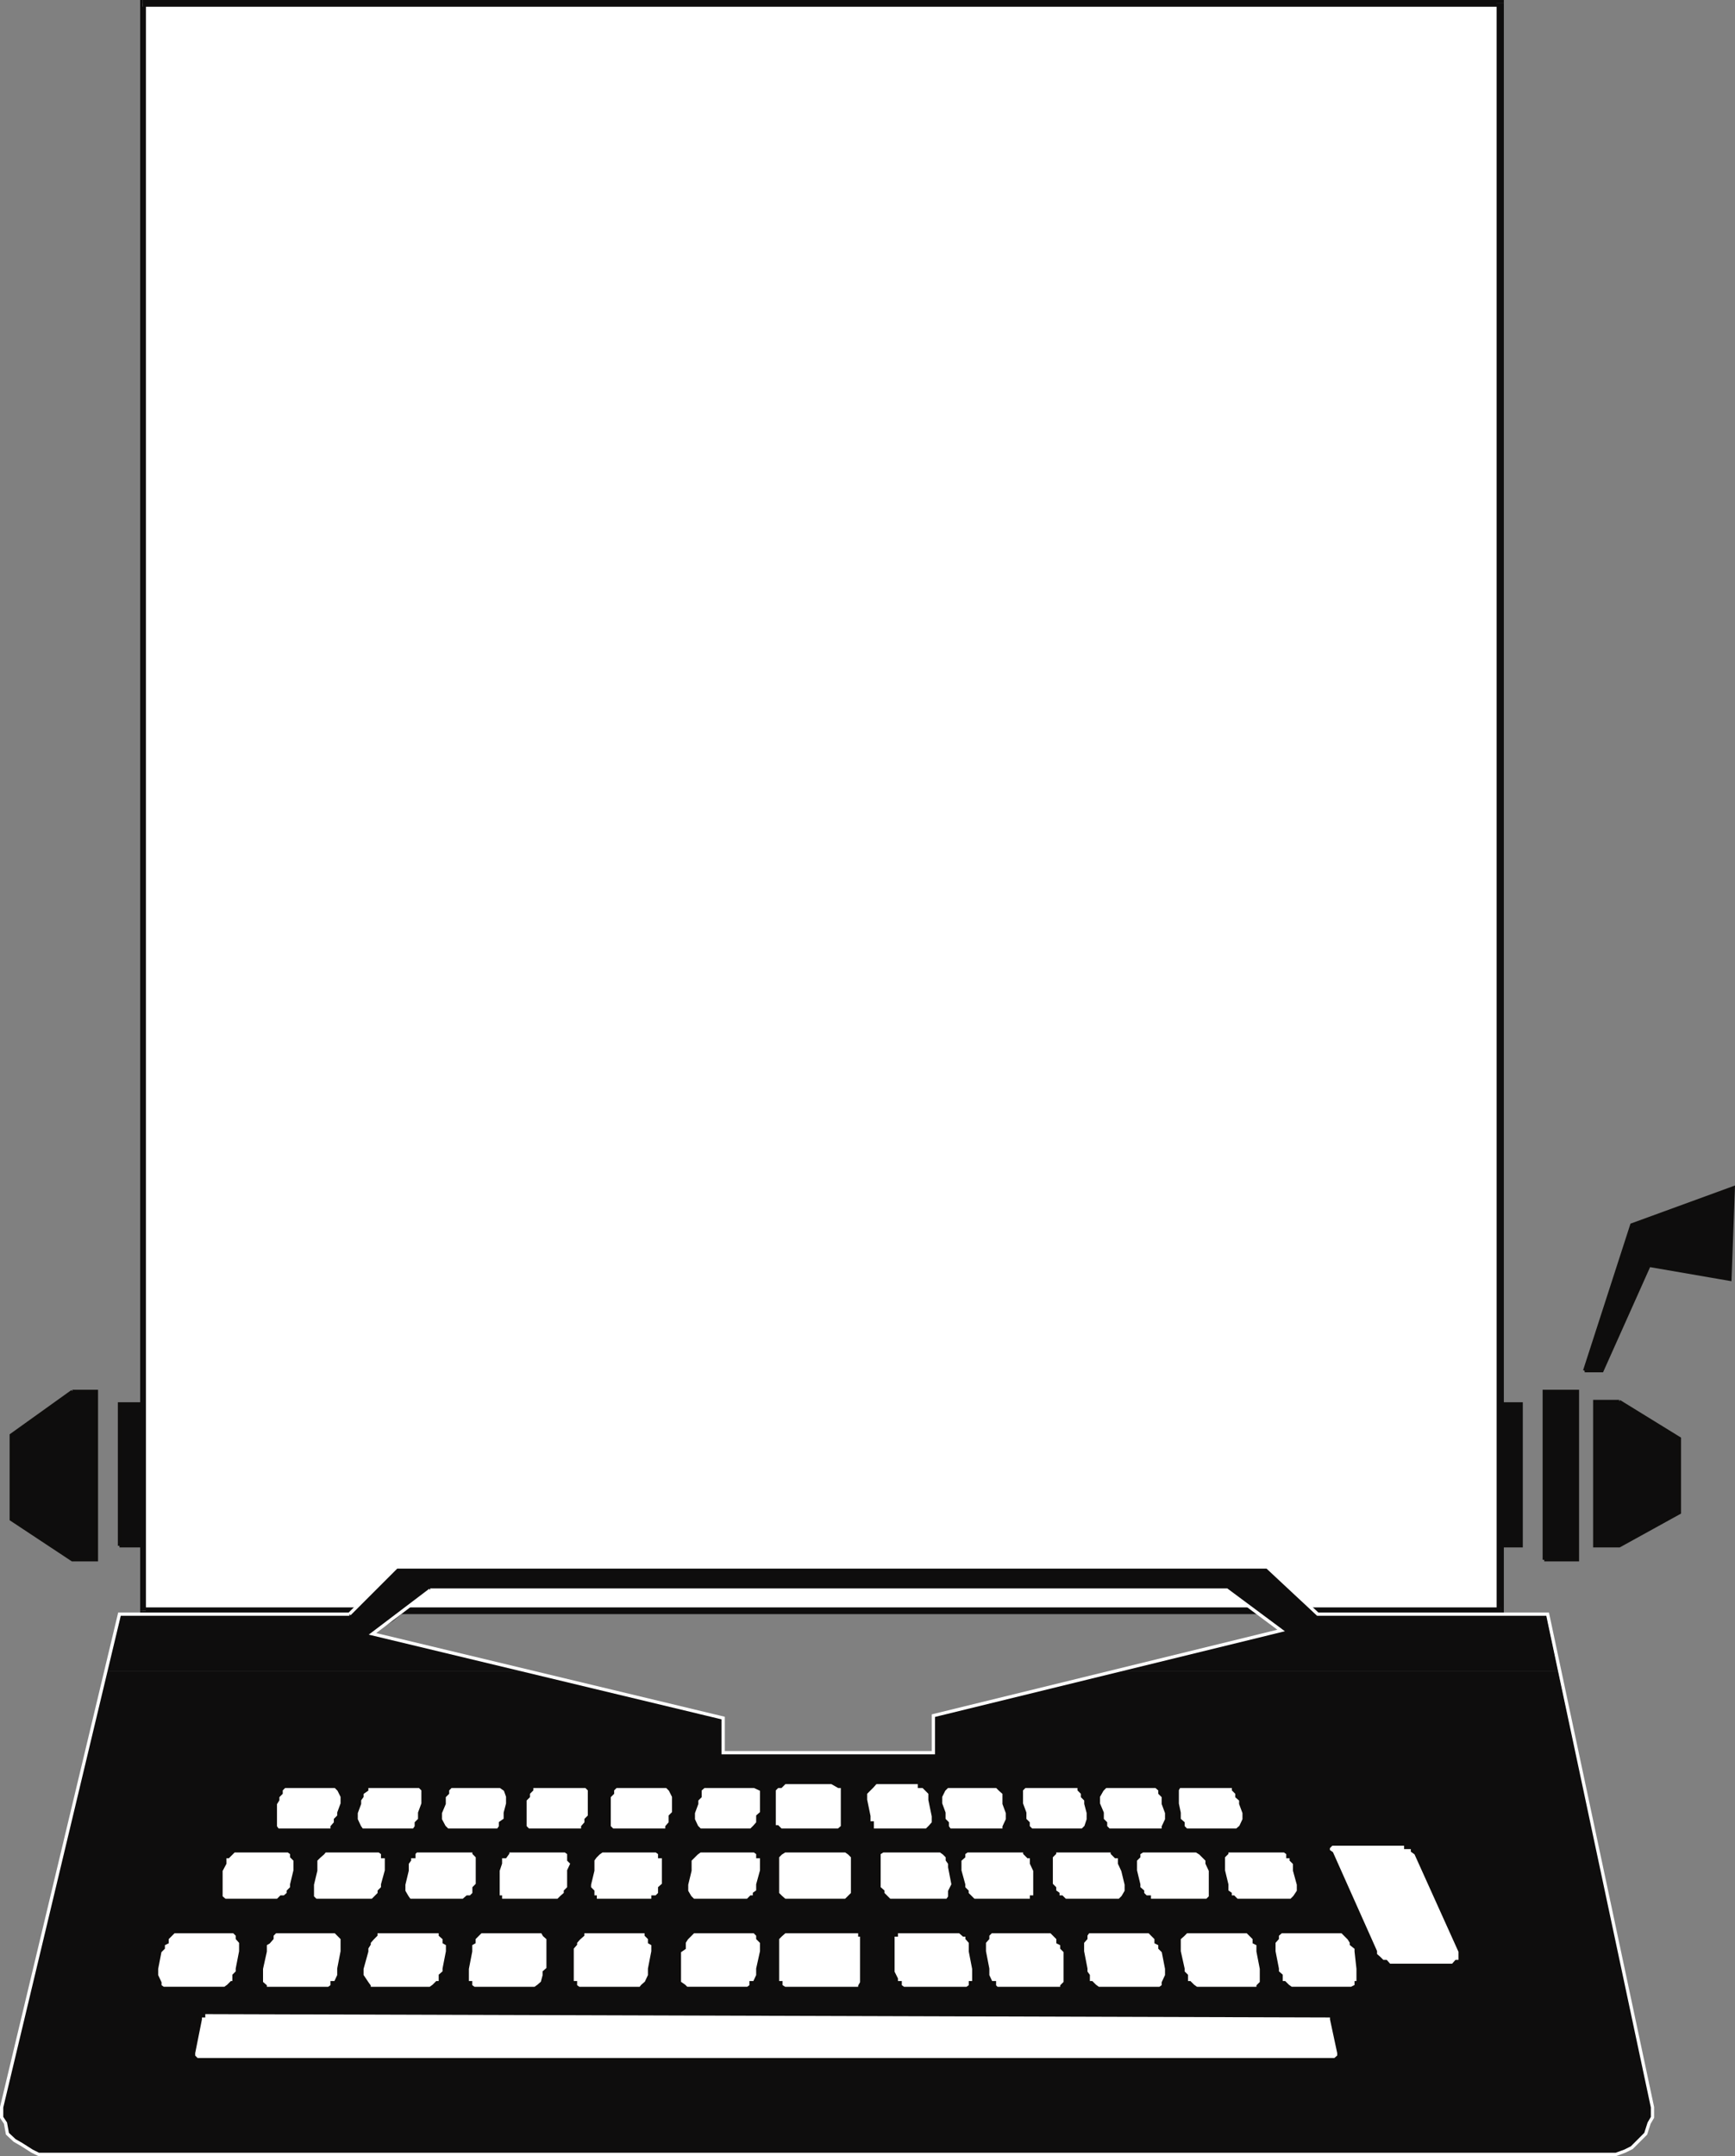 <svg xmlns="http://www.w3.org/2000/svg" width="360.698" height="448.141"><rect width="100%" height="100%" fill="#808080" stroke="none"/><path fill="#0e0d0d" stroke="#0e0d0c" stroke-miterlimit="10" stroke-width=".68" d="M24.84 321.3h291.402v-29.5H24.84v29.5m296.203 2.903h6.899v-35h-6.899v35m-306-35h5v35h-5L2.34 315.801v-17.5l12.703-9.098M336.64 291.3h-5.097v30h5.098l12.5-6.898V299l-12.5-7.7m-7.199-6.398 9.8-30.3 21.098-7.7-.7 19-16.8-2.902-9.797 21.902h-3.601"/><path fill="#fff" d="M29.64.703h282.302v334.098H29.64V.703"/><path fill="#0e0d0d" d="M312.64.703 311.943 0H29.64v1.402h282.3l-.8-.699h1.5V0h-.7l.7.703"/><path fill="#0e0d0d" d="m311.942 335.5.699-.7V.704h-1.5v334.098l.8-.7v1.399h.7v-.7l-.7.7"/><path fill="#0e0d0d" d="m29.14 334.8.5.7h282.302v-1.398H29.64l.699.699h-1.2v.699h.5l-.5-.7"/><path fill="#0e0d0d" d="m29.64 0-.5.703v334.098h1.2V.703l-.7.7V0h-.5v.703l.5-.703"/><path fill="#0e0d0d" d="M24.84 336.902V335.5h47.8l9.802-9.797h181l10.5 9.797h47.8v1.402h-58.3l-8.399-6.402H89.442l-7.7 6.402H24.84M21.942 347.3l2.898-10.398h56.902l-4.3 2.7 31.699 7.699h-87.2m210.801-.001 33.598-8.398-2.898-2h58.3l2.2 10.399h-91.2"/><path fill="#0e0d0d" d="M21.942 347.3.34 438v2.102l.8 1.199.403 2.199 1.5 1.402 1.399.801 2.199 1.399 1.402.699h327.899l1.898-.7 1.402-.699 1.5-1.5 1.399-1.402.699-2.2.703-1.198V438l-19.601-90.7h-91.2l-38.699 9.302v7.699H150.34v-7.2l-41.2-9.8H21.943"/><path fill="none" stroke="#fff" stroke-miterlimit="10" stroke-width=".68" d="m72.64 335.5 9.802-9.797h181l10.5 9.797h47.8L343.543 438v2.102l-.703 1.199-.7 2.199-1.398 1.402-1.5 1.5-1.402.7-1.898.699H8.043l-1.402-.7-2.2-1.398-1.398-.8-1.5-1.403-.402-2.2-.801-1.198V438l24.5-102.5h47.8"/><path fill="none" stroke="#fff" stroke-miterlimit="10" stroke-width=".68" d="M89.442 330.5h165.601l11.297 8.402-72.297 17.7v7.699H150.34v-7.2l-72.898-17.5 12-9.101"/><path fill="#fff" stroke="#0e0d0c" stroke-miterlimit="10" stroke-width=".68" d="m42.34 418.3 233.8.7h.7v.703l1.5 7v.7l-.797.699H40.942l-.7-.7v-.699l1.399-7V419h.699v-.7m235.203-35h14.7v.7h1.398v.703l.699.5 9.203 20.399v2.101h-.8l-.7.797H288.84l-.7-.797h-.698l-.7-.703-.8-.7v-.698l-9.102-20.399-.7-.5V384l.7-.7h.703"/><path fill="#fff" d="M164.543 401.5h14.2v.703h.398v9.899l-.399.699v.5h-15.601l-.801-.5v-.7h-.7v-9.199l.7-.699.8-.703h1.403m34.297 0h-12.5v.703h-.7v7.7l.7 1.398v.8h.8v.7l.7.5h13.203l.7-.5v-.7h.699v-2.898l-.7-3.601v-1.899l-.699-.8v-.7h-.703l-.797-.703h-.703m18.3 0h-11.097l-.703.703v.7l-.7.8v1.899l.7 3.601v1.399l.703 1.5h.7v.699l.5.5h13.5v-.5l.699-.7v-6.5l-.7-.699v-.8l-.8-.399v-.8l-.7-.7-.699-.703h-1.402m20.402 0h-11.3l-.5.703v.7l-.7.8v1.899l.7 3.601v.7l.5.699v1.5h.699l.699.699.699.5h12.8l.7-.5v-.7l.703-1.5v-1.398l-.703-3.601-.7-.7v-.8l-.8-.399v-.8l-.7-.7-.698-.703h-1.399m20.399 0H246.64l-.7.703-.8.7v2.699l.8 3.601v.7l.7.699v1.5h.699l.703.699.7.5h12.8v-.5l.7-.7v-2.898l-.7-3.601v-1.5l-.8-.399v-.8l-1.403-1.403h-1.398m19.602 0H266.34l-.797.703v.7l-.703.8v1.899l.703 3.601v.7l.797.699v1.5h.703l.7.699.699.5h12.5l1-.5v-.7h.398v-2.898l-.398-3.601v-.7l-1-.8v-.399l-.5-.8-.7-.7-.699-.703h-1.5m-132 0h11.297l.703.703v.7l.797.8v1.899l-.797 3.601v1.399l-.703 1.5h-.7v.699l-.698.5h-12.7l-.5-.5-1-.7v-6.5l1-.699v-1.199l.5-.8.7-.7.699-.703h1.402m-23 0h11.797v.703l.703.7v.8l.7.399v1.5l-.7 3.601v1.399l-.703 1.5-.797.699-.402.5H120.34l-.7-.5v-.7h-.698v-7.199l.699-.8v-.399l.699-.8.8-.7v-.703h1.403m-21.101 0h11.3l.399.703.8.7v6.3l-.8.7v.699l-.399 1.5-.8.699-.7.5H98.543l-.703-.5v-.7h-.7v-2.898l.7-3.601v-1.5l.703-.399v-.8l.7-.7.699-.703h1.5m-21.899 0h12v.703l.797.7v.8l.703.399v1.5l-.703 3.601v.7l-.797.699v1.5h-.703l-.7.699-.698.5h-12.7v-.5l-.5-.7-1-1.5v-1.398l1-3.601v-.7l.5-.8v-.399l.7-.8.699-.7v-.703h1.402m-21.101 0h11.3l.7.703.699.7v2.699l-.7 3.601v1.399l-.699 1.5h-.699v.699l-.703.5h-13.2v-.5l-.8-.7v-2.898l.8-3.601v-1.5l.7-.399.703-.8v-.7l.7-.703h1.199m-20.899 0h11.098l.699.703v.7l.703.8v1.899l-.703 3.601v.7l-.7.699v1.5h-.5l-.698.699-.7.5h-12.8l-.7-.5v-.7l-.699-1.5v-1.398l.7-3.601.699-.7v-.8l.8-.399v-.8l.7-.7.699-.703h1.402"/><path fill="none" stroke="#0e0d0c" stroke-miterlimit="10" stroke-width=".68" d="M164.543 401.5h14.2v.703h.398v9.899l-.399.699v.5h-15.601l-.801-.5v-.7h-.7v-9.199l.7-.699.8-.703h1.403m34.297 0h-12.5v.703h-.7v7.7l.7 1.398v.8h.8v.7l.7.5h13.203l.7-.5v-.7h.699v-2.898l-.7-3.601v-1.899l-.699-.8v-.7h-.703l-.797-.703h-.703m18.3 0h-11.097l-.703.703v.7l-.7.8v1.899l.7 3.601v1.399l.703 1.5h.7v.699l.5.5h13.5v-.5l.699-.7v-6.5l-.7-.699v-.8l-.8-.399v-.8l-.7-.7-.699-.703h-1.402m20.402 0h-11.3l-.5.703v.7l-.7.8v1.899l.7 3.601v.7l.5.699v1.5h.699l.699.699.699.5h12.8l.7-.5v-.7l.703-1.5v-1.398l-.703-3.601-.7-.7v-.8l-.8-.399v-.8l-.7-.7-.698-.703h-1.399m20.399 0H246.64l-.7.703-.8.7v2.699l.8 3.601v.7l.7.699v1.5h.699l.703.699.7.5h12.8v-.5l.7-.7v-2.898l-.7-3.601v-1.5l-.8-.399v-.8l-1.403-1.403h-1.398m19.602 0H266.34l-.797.703v.7l-.703.8v1.899l.703 3.601v.7l.797.699v1.5h.703l.7.699.699.5h12.5l1-.5v-.7h.398v-2.898l-.398-3.601v-.7l-1-.8v-.399l-.5-.8-.7-.7-.699-.703h-1.5m-132 0h11.297l.703.703v.7l.797.8v1.899l-.797 3.601v1.399l-.703 1.5h-.7v.699l-.698.5h-12.7l-.5-.5-1-.7v-6.5l1-.699v-1.199l.5-.8.7-.7.699-.703h1.402m-23 0h11.797v.703l.703.7v.8l.7.399v1.5l-.7 3.601v1.399l-.703 1.5-.797.699-.402.5H120.34l-.7-.5v-.7h-.698v-7.199l.699-.8v-.399l.699-.8.8-.7v-.703h1.403m-21.101 0h11.3l.399.703.8.7v6.3l-.8.7v.699l-.399 1.5-.8.699-.7.5H98.543l-.703-.5v-.7h-.7v-2.898l.7-3.601v-1.5l.703-.399v-.8l.7-.7.699-.703h1.5m-21.899 0h12v.703l.797.7v.8l.703.399v1.5l-.703 3.601v.7l-.797.699v1.5h-.703l-.7.699-.698.5h-12.7v-.5l-.5-.7-1-1.5v-1.398l1-3.601v-.7l.5-.8v-.399l.7-.8.699-.7v-.703h1.402m-21.101 0h11.3l.7.703.699.7v2.699l-.7 3.601v1.399l-.699 1.5h-.699v.699l-.703.5h-13.2v-.5l-.8-.7v-2.898l.8-3.601v-1.5l.7-.399.703-.8v-.7l.7-.703h1.199m-20.899 0h11.098l.699.703v.7l.703.8v1.899l-.703 3.601v.7l-.7.699v1.5h-.5l-.698.699-.7.5h-12.8l-.7-.5v-.7l-.699-1.5v-1.398l.7-3.601.699-.7v-.8l.8-.399v-.8l.7-.7.699-.703h1.402"/><path fill="#fff" d="M163.84 384.703h12l.703.5.7.7v7.699l-.7.699-.703.699h-12.7l-.8-.7-.7-.698v-7.7l.7-.699.8-.5h.7m30.902 0h-11.199l-.8.5v7.2l.8.699v.5l1.399 1.398h12l.5-.7v-1.198l.699-1.399-.7-3.601v-.801l-.5-.7v-.699l-.699-.699-.699-.5h-.8m16.8 0h-10.5l-.703.5v.7l-.797.699v2.199l.797 2.902v.7l.703.699v.5l1.399 1.398h12v-.7h.699v-5.5l-.7-1.5v-1.398h-.699l-.699-.699v-.5h-1.5m18.297 0h-10.598v.5l-.699.7v5.8l.7.7v.699l.699.5v.699h.8l.7.699h11.3l.7-.7.699-1.198v-1.399l-.7-2.902-.699-1.5v-1.399h-.8l-.7-.699v-.5h-1.402m18.203 0h-10.5l-.8.5v.7l-.7.699v2.199l.7 2.902v.7l.8.699v.5l.7.699h.699V395h12l.699-.7v-5.5l-.7-1.5v-.698l-1.398-1.399-.8-.5h-.7m17.5 0h-10.5v.5l-.703.7v2.898l.703 2.902v1.399l.7.5v.699h.699l.699.699h11.3l.7-.7.8-1.198v-1.399l-.8-2.902v-1.5l-.7-.7v-.699h-.699v-.699l-.699-.5h-1.5m-119.203 0h10.5l.703.5v.7h.797v2.898l-.797 2.902v1.399l-.703.5v.699h-.7l-.698.699H144.14l-.7-.7-.699-1.198v-1.399l.7-2.902v-2.2l1.398-1.398.703-.5h.797m-20.397 0h10.5l.699.5v.7h.8v5.8l-.8.7v1.199l-.7.699h-.699V395h-12v-.7h-.5v-1.198l-.699-.7v-.699l.7-2.902v-2.2l.5-.699.699-.699.699-.5h.8m-18.999 0h10.601l.7.5v1.399l.699.699-.7 1.5v3.601l-.699.7v.5l-.8.699-.7.699h-12v-.7h-.5v-5.5l.5-1.5v-1.398h1l.5-.699v-.5h1.399m-19 0h10.601v.5l.7.7v5.8l-.7.7v1.199l-.703.699h-.7l-.8.699h-11.2l-.5-.7-.698-1.198v-1.399l.699-2.902v-1.5l.5-.7v-.699h.902v-.699l.5-.5h1.399m-19.602 0h10.5l.703.5v.7h.797v2.898l-.797 2.902v.7l-.703.699v.5L77.442 395H65.64l-.7-.7v-2.597l.7-2.902v-2.2l.699-.699.8-.699.403-.5h.797m-18.999 0h10.602l.699.5v.7l.699.699v2.199l-.7 2.902v.7l-.698.699v.5l-.801.699h-.7l-.699.699h-11l-.8-.7v-5.5l.8-1.5v-1.398h.7l1.199-1.199h.699"/><path fill="none" stroke="#0e0d0c" stroke-miterlimit="10" stroke-width=".68" d="M163.84 384.703h12l.703.5.7.7v7.699l-.7.699-.703.699h-12.7l-.8-.7-.7-.698v-7.7l.7-.699.8-.5h.7m30.902 0h-11.199l-.8.5v7.2l.8.699v.5l1.399 1.398h12l.5-.7v-1.198l.699-1.399-.7-3.601v-.801l-.5-.7v-.699l-.699-.699-.699-.5h-.8m16.8 0h-10.5l-.703.5v.7l-.797.699v2.199l.797 2.902v.7l.703.699v.5l1.399 1.398h12v-.7h.699v-5.5l-.7-1.5v-1.398h-.699l-.699-.699v-.5h-1.5m18.297 0h-10.598v.5l-.699.7v5.8l.7.7v.699l.699.5v.699h.8l.7.699h11.3l.7-.7.699-1.198v-1.399l-.7-2.902-.699-1.5v-1.399h-.8l-.7-.699v-.5h-1.402m18.203 0h-10.5l-.8.5v.7l-.7.699v2.199l.7 2.902v.7l.8.699v.5l.7.699h.699V395h12l.699-.7v-5.5l-.7-1.5v-.698l-1.398-1.399-.8-.5h-.7m17.5 0h-10.5v.5l-.703.7v2.898l.703 2.902v1.399l.7.5v.699h.699l.699.699h11.3l.7-.7.8-1.198v-1.399l-.8-2.902v-1.5l-.7-.7v-.699h-.699v-.699l-.699-.5h-1.5m-119.203 0h10.5l.703.5v.7h.797v2.898l-.797 2.902v1.399l-.703.5v.699h-.7l-.698.699H144.14l-.7-.7-.699-1.198v-1.399l.7-2.902v-2.2l1.398-1.398.703-.5h.797m-20.397 0h10.5l.699.5v.7h.8v5.8l-.8.7v1.199l-.7.699h-.699V395h-12v-.7h-.5v-1.198l-.699-.7v-.699l.7-2.902v-2.2l.5-.699.699-.699.699-.5h.8m-18.999 0h10.601l.7.5v1.399l.699.699-.7 1.5v3.601l-.699.7v.5l-.8.699-.7.699h-12v-.7h-.5v-5.5l.5-1.5v-1.398h1l.5-.699v-.5h1.399m-19 0h10.601v.5l.7.7v5.8l-.7.7v1.199l-.703.699h-.7l-.8.699h-11.2l-.5-.7-.698-1.198v-1.399l.699-2.902v-1.5l.5-.7v-.699h.902v-.699l.5-.5h1.399m-19.602 0h10.5l.703.5v.7h.797v2.898l-.797 2.902v.7l-.703.699v.5L77.442 395H65.64l-.7-.7v-2.597l.7-2.902v-2.2l.699-.699.8-.699.403-.5h.797m-18.999 0h10.602l.699.5v.7l.699.699v2.199l-.7 2.902v.7l-.698.699v.5l-.801.699h-.7l-.699.699h-11l-.8-.7v-5.5l.8-1.5v-1.398h.7l1.199-1.199h.699"/><path fill="#fff" d="M163.14 370.5h9.802l1.398.8h.8v8.403l-.8.7h-12l-.7-.7h-.698V372l.699-.7h.699l.8-.8m28 0h-9.097l-.703.8-.7.7-.698.703v1.399l.699 3.398v1.402h.699v1.5h11.3l.7-.699.703-.8V377.5l-.703-3.398v-1.399l-.7-.703-.698-.7h-.801v-.8m14.902.8h-9.101l-.7.7-.699 1.402v1.5l.7 1.899v1.402l.699.7v.8l.5.7h11.3v-.7l.7-1.5v-1.402l-.7-1.899v-2.199l-.8-.703-.7-.7h-1.199m16.797 0h-9.797l-.703.7v2.902l.703 1.899v1.402l.7.7v.8l.699.7h10.601l.7-.7.5-1.5v-1.402l-.5-1.899v-.8l-.7-.7v-.699l-.703-.703v-.7h-1.5m16.102 0h-9.102l-.7.7-.8 1.402v1.5l.8 1.899v1.402l.7.7v.8l.703.7h11.297v-.7l.703-1.5v-1.402l-.703-1.899v-1.5l-.7-.699V372l-.8-.7h-1.398m16.101 0h-9.902l-.399.7v2.902l.399 1.899v1.402l.8.7v.8l.7.7h10.5l.8-.7.7-1.5v-1.402l-.7-1.899v-.8l-.8-.7v-.699l-.7-.703v-.7h-1.398m-107.301 0h9.098l1.5.7v4.8l-.797.7v1.402l-.703.801-.7.7h-10.597l-.703-.7-.7-1.5v-1.402l.7-1.899v-.8l.703-.7V372l.797-.7h1.402m-18.199 0h9.098l.699.7.703 1.402v3.399l-.703.699v1.402l-.7.801v.7h-11.3l-.7-.7v-6.3l.7-.7V372l.703-.7h1.5m-17.601 0h9.898l.703.7v5.5l-.703.703v.7l-.7.8v.7h-11.3l-.7-.7v-5.601l.7-.7v-.699l.703-.703v-.7h1.399m-16.802 0h8.903l1 .7.5 1.402v1.5l-.5 1.899v1.402l-1 .7v.8l-.5.7h-10.5l-.703-.7-.797-1.5v-1.402l.797-1.899v-1.5l.703-.699V372l.7-.7h1.398m-17.699 0h9.8l.7.7v2.902l-.7 1.899v1.402l-.699.7v.8l-.5.7h-10.8l-.5-.7-.7-1.5v-1.402l.7-1.899v-.8l.5-.7v-.699l1-.703v-.7h1.199m-16.802 0h9.102l.7.7.699 1.402v1.5l-.7 1.899v.699l-.699.703v.7l-.699.8v.7h-11.3l-.5-.7v-4.8l.5-.801v-.7l.699-.699V372l.699-.7h1.5"/><path fill="none" stroke="#0e0d0c" stroke-miterlimit="10" stroke-width=".68" d="M163.14 370.5h9.802l1.398.8h.8v8.403l-.8.7h-12l-.7-.7h-.698V372l.699-.7h.699l.8-.8m28 0h-9.097l-.703.8-.7.7-.698.703v1.399l.699 3.398v1.402h.699v1.5h11.3l.7-.699.703-.8V377.5l-.703-3.398v-1.399l-.7-.703-.698-.7h-.801v-.8m14.902.8h-9.101l-.7.7-.699 1.402v1.5l.7 1.899v1.402l.699.7v.8l.5.7h11.3v-.7l.7-1.5v-1.402l-.7-1.899v-2.199l-.8-.703-.7-.7h-1.199m16.797 0h-9.797l-.703.7v2.902l.703 1.899v1.402l.7.7v.8l.699.7h10.601l.7-.7.5-1.5v-1.402l-.5-1.899v-.8l-.7-.7v-.699l-.703-.703v-.7h-1.5m16.102 0h-9.102l-.7.7-.8 1.402v1.5l.8 1.899v1.402l.7.7v.8l.703.7h11.297v-.7l.703-1.5v-1.402l-.703-1.899v-1.5l-.7-.699V372l-.8-.7h-1.398m16.101 0h-9.902l-.399.7v2.902l.399 1.899v1.402l.8.7v.8l.7.7h10.5l.8-.7.7-1.5v-1.402l-.7-1.899v-.8l-.8-.7v-.699l-.7-.703v-.7h-1.398m-107.301 0h9.098l1.5.7v4.8l-.797.7v1.402l-.703.801-.7.7h-10.597l-.703-.7-.7-1.5v-1.402l.7-1.899v-.8l.703-.7V372l.797-.7h1.402m-18.199 0h9.098l.699.7.703 1.402v3.399l-.703.699v1.402l-.7.801v.7h-11.3l-.7-.7v-6.3l.7-.7V372l.703-.7h1.5m-17.601 0h9.898l.703.7v5.5l-.703.703v.7l-.7.8v.7h-11.3l-.7-.7v-5.601l.7-.7v-.699l.703-.703v-.7h1.399m-16.802 0h8.903l1 .7.5 1.402v1.5l-.5 1.899v1.402l-1 .7v.8l-.5.7h-10.5l-.703-.7-.797-1.5v-1.402l.797-1.899v-1.5l.703-.699V372l.7-.7h1.398m-17.699 0h9.8l.7.7v2.902l-.7 1.899v1.402l-.699.7v.8l-.5.7h-10.8l-.5-.7-.7-1.5v-1.402l.7-1.899v-.8l.5-.7v-.699l1-.703v-.7h1.199m-16.802 0h9.102l.7.7.699 1.402v1.5l-.7 1.899v.699l-.699.703v.7l-.699.8v.7h-11.3l-.5-.7v-4.8l.5-.801v-.7l.699-.699V372l.699-.7h1.5"/></svg>
